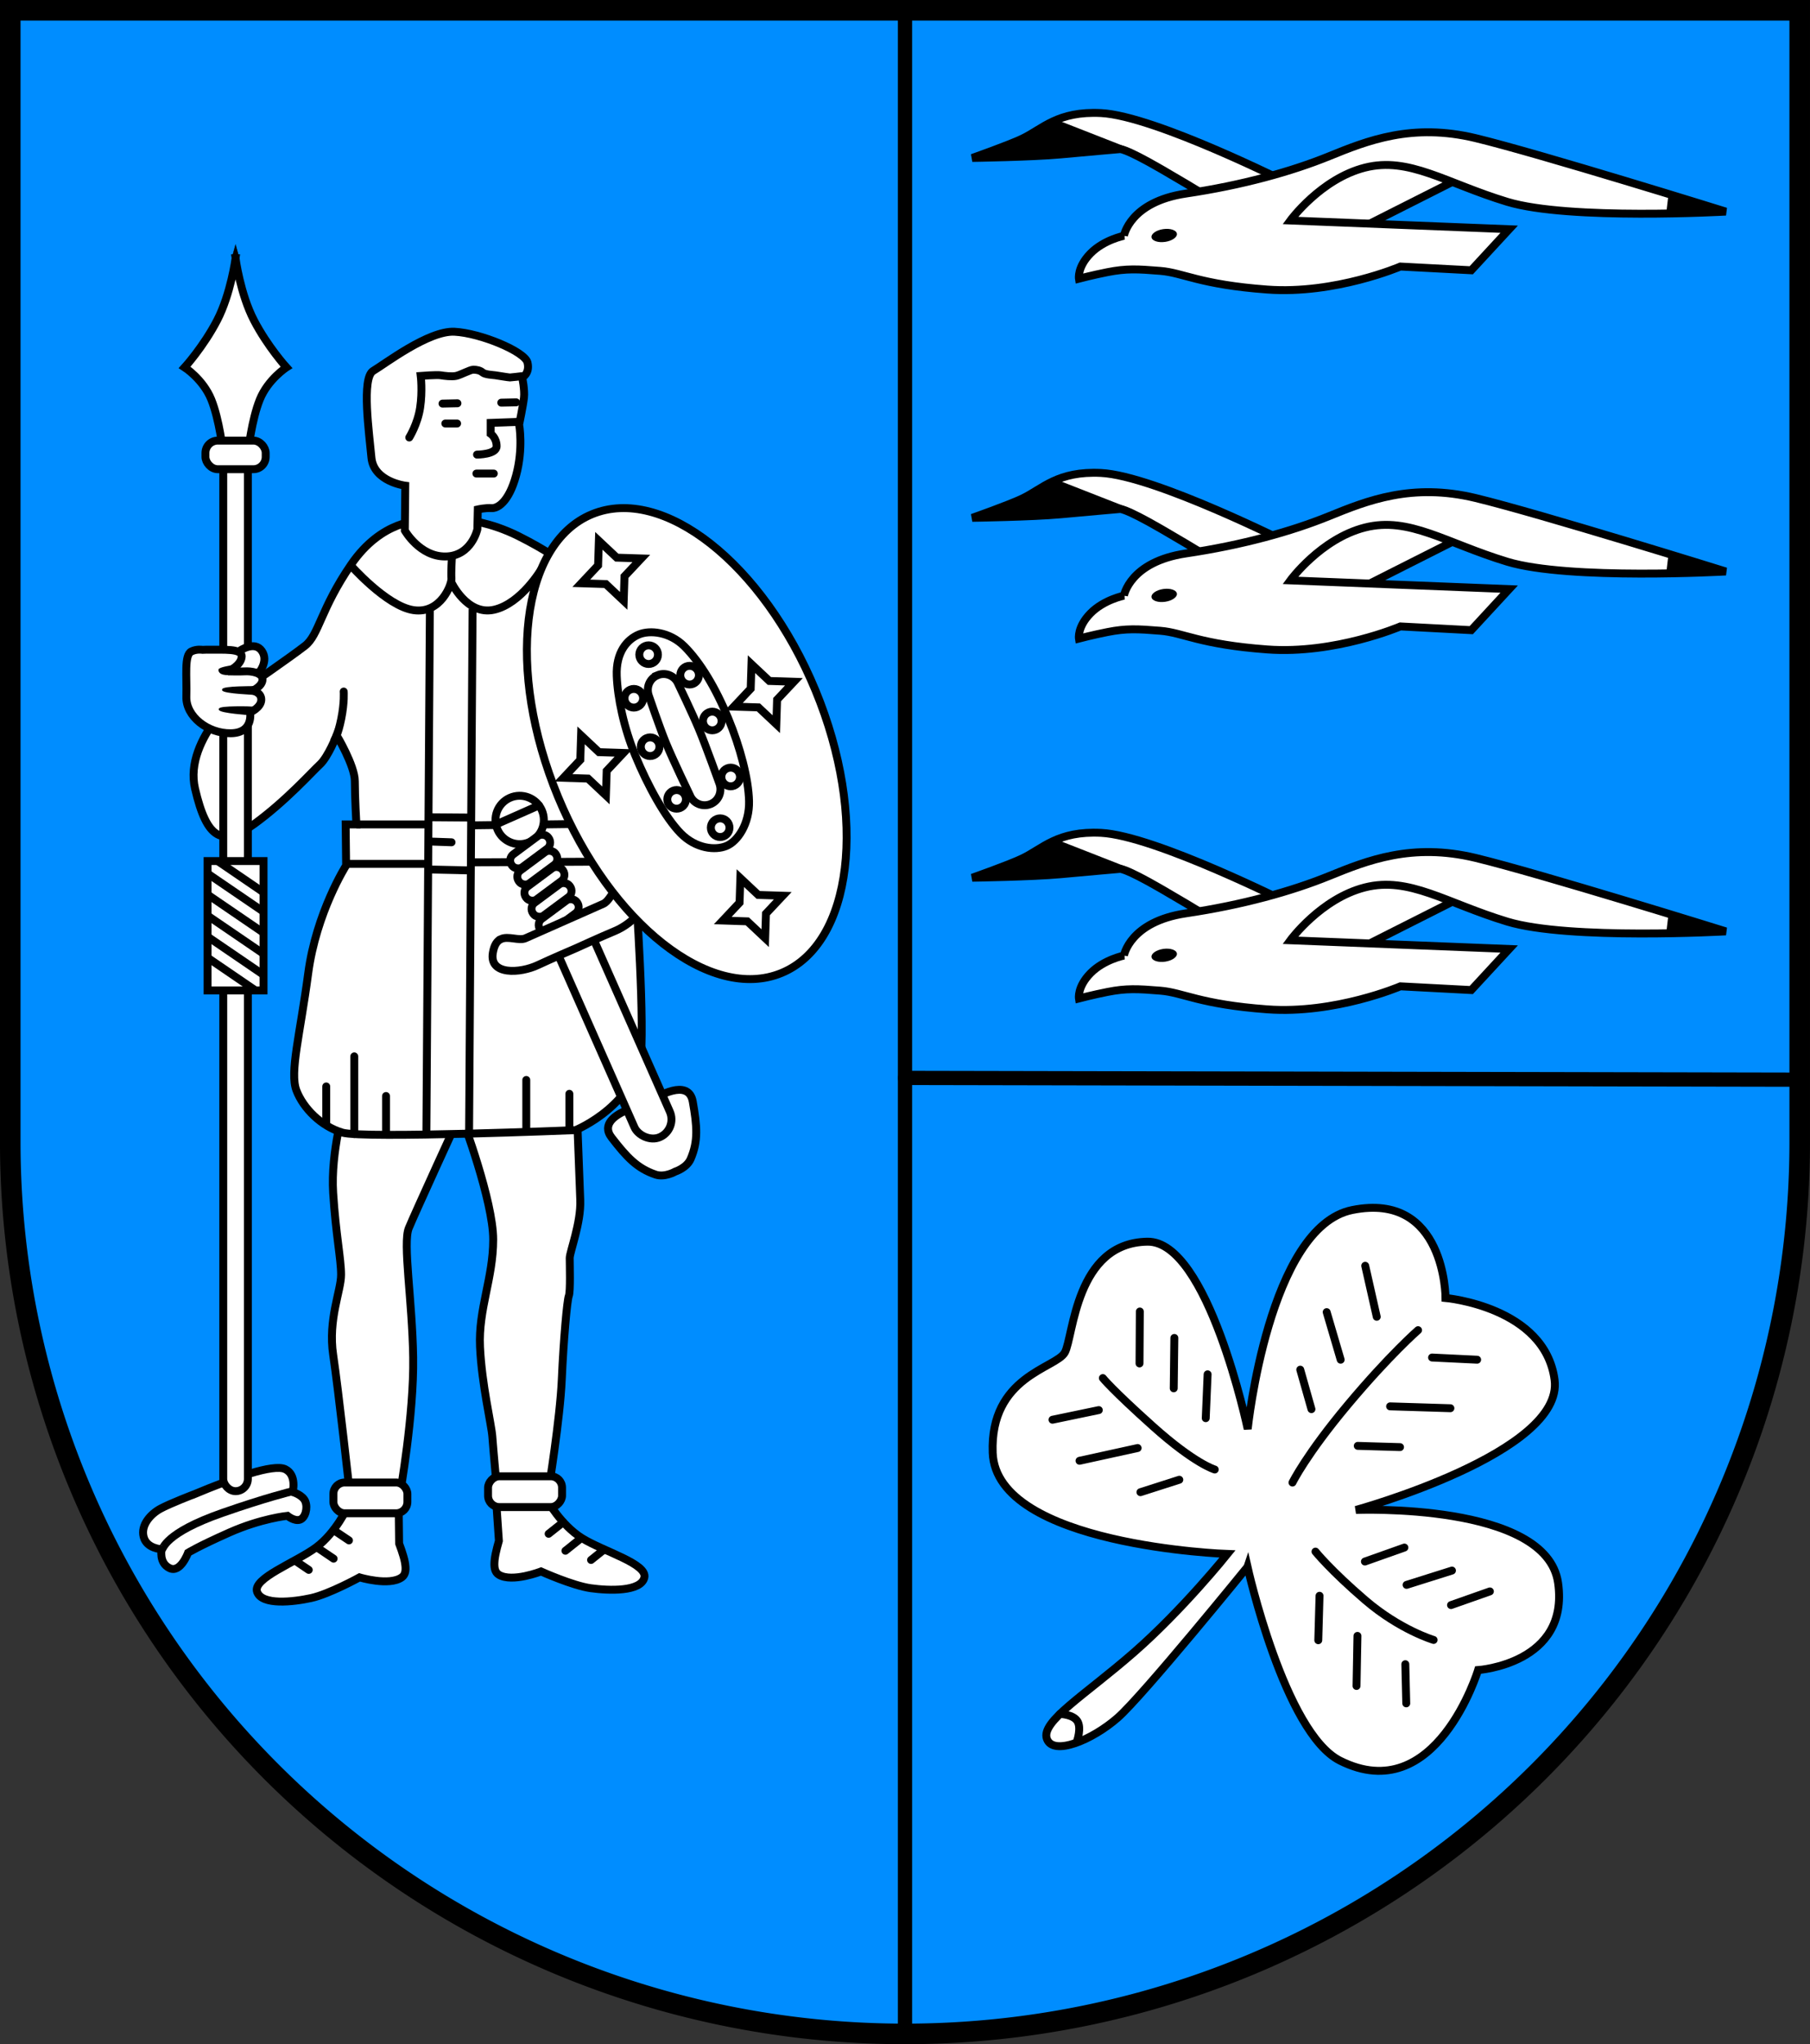 <?xml version="1.0" encoding="UTF-8" standalone="no"?>
<!-- Created with Inkscape (http://www.inkscape.org/) -->

<svg
   width="114.485mm"
   height="129.243mm"
   viewBox="0 0 114.485 129.243"
   version="1.1"
   id="svg4198"
   inkscape:version="1.2.2 (732a01da63, 2022-12-09)"
   sodipodi:docname="DEU Stadland COA.svg"
   xmlns:inkscape="http://www.inkscape.org/namespaces/inkscape"
   xmlns:sodipodi="http://sodipodi.sourceforge.net/DTD/sodipodi-0.dtd"
   xmlns="http://www.w3.org/2000/svg"
   xmlns:svg="http://www.w3.org/2000/svg">
  <rect x="0" y="0" width="114.485" height="129.243" fill="#333333" stroke="none"/>
  <sodipodi:namedview
     id="namedview4200"
     pagecolor="#ffffff"
     bordercolor="#666666"
     borderopacity="1.0"
     inkscape:showpageshadow="2"
     inkscape:pageopacity="0.0"
     inkscape:pagecheckerboard="0"
     inkscape:deskcolor="#d1d1d1"
     inkscape:document-units="mm"
     showgrid="false"
     inkscape:zoom="1.1334487"
     inkscape:cx="216.15447"
     inkscape:cy="244.82802"
     inkscape:current-layer="layer1" />
  <defs
     id="defs4195" />
  <g
     inkscape:label="Ebene 1"
     inkscape:groupmode="layer"
     id="layer1"
     transform="translate(-577.029,-72.552)">
    <g
       id="g3884"
       transform="translate(526.288,-12.689)">
      <path
         id="path3718"
         style="fill:#008dff;fill-opacity:1;stroke:#000000;stroke-width:1.3;stroke-linecap:round;stroke-dasharray:none"
         d="m 51.39,85.891 v 71.547 a 56.593,56.396 0 0 0 56.593,56.396 56.593,56.396 0 0 0 56.592,-56.396 56.593,56.396 0 0 0 0,-5.1e-4 V 85.891 Z" />
      <path
         style="fill:none;stroke:#000000;stroke-width:0.9;stroke-linecap:round;stroke-dasharray:none"
         d="M 107.983,85.891 V 213.834"
         id="path3731" />
      <path
         style="fill:none;stroke:#000000;stroke-width:0.9;stroke-linecap:round;stroke-dasharray:none"
         d="m 107.983,153.392 56.593,0.111"
         id="path3735" />
      <g
         id="g3052"
         transform="translate(0.902,0.209)">
        <g
           id="g2957"
           transform="rotate(-4.552,84.145,180.288)">
          <path
             style="fill:#ffffff;stroke:#000000;stroke-width:0.5;stroke-linecap:round;stroke-dasharray:none"
             d="m 84.458,179.862 c 0,0 0.751,1.669 2.03,2.614 1.279,0.945 4.032,1.947 3.726,2.809 -0.306,0.862 -2.28,0.64 -3.42,0.389 -1.14,-0.25 -3.059,-1.307 -3.059,-1.307 0,0 -1.873,0.566 -2.67,0 -0.265,-0.188 -0.278,-0.528 -0.195,-0.973 0.083,-0.445 0.362,-1.168 0.362,-1.168 l 0.028,-2.475 z"
             id="path2932"
             sodipodi:nodetypes="cssscssccc" />
          <path
             style="fill:none;stroke:#000000;stroke-width:0.5;stroke-linecap:round;stroke-dasharray:none"
             d="m 85.376,181.378 -0.973,0.653"
             id="path2936" />
          <path
             style="fill:none;stroke:#000000;stroke-width:0.5;stroke-linecap:round;stroke-dasharray:none"
             d="m 86.363,182.518 -0.987,0.667"
             id="path2938" />
          <path
             style="fill:none;stroke:#000000;stroke-width:0.5;stroke-linecap:round;stroke-dasharray:none"
             d="m 87.767,183.338 -0.82,0.556"
             id="path2940" />
        </g>
        <path
           style="fill:#ffffff;stroke:#000000;stroke-width:0.5;stroke-linecap:round;stroke-dasharray:none"
           d="m 79.088,155.784 c 0,0 1.947,5.172 1.947,7.62 0,2.447 -0.945,4.394 -0.834,6.785 0.111,2.392 0.723,4.894 0.779,5.673 0.056,0.779 0.278,3.17 0.278,3.17 l 3.281,0.167 c 0,0 0.723,-4.449 0.834,-6.952 0.111,-2.503 0.334,-5.006 0.445,-5.284 0.111,-0.278 0.056,-2.002 0.056,-2.392 0,-0.389 0.723,-2.225 0.667,-3.671 -0.056,-1.446 -0.222,-5.84 -0.222,-5.84 z"
           id="path2946" />
        <path
           style="fill:#ffffff;stroke:#000000;stroke-width:0.5;stroke-linecap:round;stroke-dasharray:none"
           d="m 71.635,154.894 c 0,0 -0.89,2.948 -0.723,5.562 0.167,2.614 0.501,4.171 0.501,5.172 0,1.001 -0.834,2.836 -0.501,5.061 0.334,2.225 1.057,8.788 1.057,8.788 h 3.17 c 0,0 0.89,-5.006 0.834,-8.621 -0.056,-3.615 -0.667,-7.23 -0.278,-8.176 0.389,-0.945 3.17,-7.008 3.17,-7.008 z"
           id="path2944" />
        <g
           id="g2909">
          <path
             style="fill:#ffffff;stroke:#000000;stroke-width:0.5;stroke-linecap:butt;stroke-dasharray:none"
             d="m 76.39,117.964 c 0,0 -2.392,-0.083 -4.338,2.753 -1.947,2.836 -2.03,4.449 -2.92,5.145 -0.89,0.695 -3.754,2.67 -3.754,2.67 0,0 -3.949,3.136 -3.202,6.361 0.747,3.225 1.73,3.697 3.736,2.242 2.006,-1.455 3.657,-3.304 4.169,-3.775 0.511,-0.472 1.052,-1.839 1.052,-1.839 0,0 1.15,1.917 1.15,2.9 0,0.983 0.098,2.733 0.098,2.733 l -0.678,6e-5 0.029,2.596 c 0,0 -1.888,2.969 -2.399,6.823 -0.511,3.854 -1.18,6.253 -0.747,7.394 0.433,1.14 1.573,2.281 2.91,2.674 1.337,0.393 14.748,-0.157 14.748,-0.157 0,0 4.051,-1.652 4.169,-5.309 0.118,-3.657 -0.472,-11.405 -0.472,-11.405 L 85.419,120.578 c 0,0 -0.983,-0.747 -2.792,-1.652 -1.809,-0.905 -3.343,-1.023 -3.343,-1.023 z"
             id="path2539"
             sodipodi:nodetypes="csscssscscccssscsccscc" />
          <path
             style="fill:#ffffff;stroke:#000000;stroke-width:0.5;stroke-linecap:round;stroke-dasharray:none"
             d="m 79.716,137.213 6.174,-0.079"
             id="path2827"
             sodipodi:nodetypes="cc" />
          <path
             style="fill:#ffffff;stroke:#000000;stroke-width:0.5;stroke-linecap:round;stroke-dasharray:none"
             d="m 79.677,139.553 7.512,-0.039"
             id="path2825" />
          <g
             id="g2158">
            <path
               style="fill:#ffffff;stroke:#000000;stroke-width:0.5;stroke-linecap:round;stroke-dasharray:none"
               d="m 75.473,115.739 c 0,0 -2.002,-0.25 -2.141,-1.78 -0.139,-1.529 -0.64,-5.033 0.111,-5.478 0.751,-0.445 3.504,-2.558 5.145,-2.475 1.641,0.083 4.449,1.251 4.616,1.947 0.167,0.695 -0.334,0.945 -0.334,0.945 0,0 0.167,0.779 0.111,1.279 -0.056,0.501 -0.306,1.696 -0.306,1.696 0,0 0.278,1.502 -0.195,3.226 -0.473,1.724 -1.196,2.086 -1.557,2.058 -0.362,-0.028 -0.862,0.083 -0.862,0.083 l -0.028,1.251 c 0,0 -0.362,1.696 -2.002,1.724 -1.641,0.028 -2.586,-1.641 -2.586,-1.641 z"
               id="path1680"
               sodipodi:nodetypes="csscscscssccscc" />
            <path
               style="fill:none;stroke:#000000;stroke-width:0.5;stroke-linecap:round;stroke-dasharray:none"
               d="m 75.725,112.692 c 0,0 0.531,-0.846 0.688,-1.888 0.157,-1.042 0.039,-2.006 0.039,-2.006 0,0 1.023,-0.079 1.258,-0.039 0.236,0.039 0.708,0.098 0.983,0.039 0.275,-0.059 0.885,-0.393 1.081,-0.393 0.197,0 0.433,0.039 0.59,0.177 0.157,0.138 0.669,0.157 0.806,0.177 0.138,0.02 0.846,0.138 0.924,0.138 0.079,0 0.728,-0.079 0.728,-0.079"
               id="path1778" />
            <path
               style="fill:none;stroke:#000000;stroke-width:0.5;stroke-linecap:round;stroke-dasharray:none"
               d="m 77.829,110.549 0.944,-0.02"
               id="path1780"
               sodipodi:nodetypes="cc" />
            <path
               style="fill:none;stroke:#000000;stroke-width:0.5;stroke-linecap:round;stroke-dasharray:none"
               d="m 78.006,111.808 h 0.747"
               id="path1782" />
            <path
               style="fill:none;stroke:#000000;stroke-width:0.5;stroke-linecap:round;stroke-dasharray:none"
               d="m 81.545,110.49 0.944,-0.02"
               id="path1838"
               sodipodi:nodetypes="cc" />
            <path
               style="fill:none;stroke:#000000;stroke-width:0.5;stroke-linecap:round;stroke-dasharray:none"
               d="m 82.528,111.709 -1.652,0.059 v 0.688 c 0,0 0.374,0.256 0.374,0.787 0,0.531 -1.239,0.531 -1.239,0.531"
               id="path1840" />
            <path
               style="fill:none;stroke:#000000;stroke-width:0.5;stroke-linecap:round;stroke-dasharray:none"
               d="m 79.972,114.973 h 1.101"
               id="path1842" />
          </g>
          <g
             id="g2537">
            <g
               id="g2514">
              <path
                 style="fill:#ffffff;stroke:#000000;stroke-width:0.5;stroke-linecap:butt;stroke-dasharray:none"
                 d="m 62.124,179.505 c 2.392,-1.001 5.006,-1.947 5.756,-1.585 0.751,0.362 0.473,1.446 0.473,1.446 0,0 0.631,0.178 0.798,0.595 0.167,0.417 5.79e-4,1.04 -0.341,1.153 -0.352,0.117 -0.791,-0.246 -0.791,-0.246 0,0 -1.669,0.167 -3.671,1.057 -2.002,0.89 -2.614,1.279 -2.614,1.279 0,0 -0.473,1.307 -1.168,0.973 -0.695,-0.334 -0.501,-1.196 -0.501,-1.196 0,0 -0.945,-0.028 -1.14,-0.779 -0.195,-0.751 0.445,-1.446 1.057,-1.78 0.612,-0.334 2.141,-0.918 2.141,-0.918 z"
                 id="path2508"
                 sodipodi:nodetypes="cscsscscscssc" />
              <path
                 style="fill:none;stroke:#000000;stroke-width:0.5;stroke-linecap:butt;stroke-dasharray:none"
                 d="m 60.092,182.97 c 0.079,0 0.138,-1.003 3.795,-2.281 2.776,-0.97 4.385,-1.357 4.385,-1.357"
                 id="path2510"
                 sodipodi:nodetypes="csc" />
            </g>
            <path
               id="path2424"
               style="fill:#ffffff;stroke:#000000;stroke-width:0.5;stroke-linecap:butt;stroke-dasharray:none"
               d="m 64.739,101.362 c 0,0 -0.298,2.253 -1.165,3.921 -0.867,1.669 -2.056,2.976 -2.056,2.976 0,0 1.164,0.751 1.684,2.03 0.52,1.279 0.743,3.309 0.743,3.309 l 0.793,0.195 0.793,-0.195 c 0,0 0.223,-2.03 0.743,-3.309 0.52,-1.279 1.684,-2.03 1.684,-2.03 0,0 -1.189,-1.307 -2.056,-2.976 -0.867,-1.669 -1.164,-3.921 -1.164,-3.921 z" />
            <rect
               style="fill:#ffffff;stroke:#000000;stroke-width:0.5;stroke-linecap:butt;stroke-dasharray:none"
               id="rect2420"
               width="1.557"
               height="65.517"
               x="63.96"
               y="113.793"
               ry="0.779"
               rx="0.779" />
            <g
               id="g2323">
              <path
                 style="fill:#ffffff;stroke:#000000;stroke-width:0.5;stroke-linecap:round;stroke-dasharray:none"
                 d="m 65.044,126.154 c 0,0 0.895,-0.623 1.354,0.03 0.459,0.653 -0.2,1.402 -0.2,1.402 l -1.641,0.111 z"
                 id="path2278"
                 sodipodi:nodetypes="csccc" />
              <path
                 style="fill:#ffffff;stroke:#000000;stroke-width:0.5;stroke-linecap:round;stroke-dasharray:none"
                 d="m 62.909,126.108 c 1.062,0.02 2.256,-0.103 2.217,0.447 -0.039,0.551 -0.846,0.924 -0.846,0.924 0,0 0.728,0.02 1.023,4e-5 0.414,-0.028 1.14,0.079 1.14,0.511 0,0.433 -0.629,0.708 -0.629,0.708 0,0 0.57,0.098 0.551,0.59 -0.02,0.492 -0.708,0.787 -0.708,0.787 0,0 0.236,1.298 -1.219,1.317 -1.455,0.02 -2.851,-1.062 -2.812,-2.32 0.039,-1.258 -0.15,-2.619 0.315,-2.851 0.341,-0.171 0.708,-0.103 0.708,-0.103 z"
                 id="path2214"
                 sodipodi:nodetypes="cscsscsccsscc" />
              <path
                 style="fill:#000000;stroke:#000000;stroke-width:0.1;stroke-linecap:round;stroke-dasharray:none"
                 d="m 65.865,129.755 c -0.125,-0.014 -2.183,-0.07 -2.141,0.125 0.042,0.195 1.919,0.32 1.919,0.32 z"
                 id="path2218" />
              <path
                 style="fill:#000000;stroke:#000000;stroke-width:0.1;stroke-linecap:round;stroke-dasharray:none"
                 d="m 65.906,128.462 c 0,0 -1.974,-0.014 -1.974,0.181 0,0.195 2.113,0.278 2.113,0.278 z"
                 id="path2274" />
              <path
                 style="fill:#000000;stroke:#000000;stroke-width:0.1;stroke-linecap:round;stroke-dasharray:none"
                 d="m 64.474,127.148 c 0,0 -0.781,0.119 -0.772,0.243 0.028,0.368 0.786,0.264 0.786,0.264 z"
                 id="path2276"
                 sodipodi:nodetypes="cscc" />
            </g>
            <g
               id="g2416">
              <rect
                 style="fill:#ffffff;stroke:#000000;stroke-width:0.5;stroke-linecap:round;stroke-dasharray:none"
                 id="rect2377"
                 width="3.539"
                 height="8.18"
                 x="62.969"
                 y="139.472" />
              <path
                 style="fill:none;stroke:#000000;stroke-width:0.5;stroke-linecap:butt;stroke-dasharray:none"
                 d="m 63.611,139.475 2.856,1.95"
                 id="path2383"
                 sodipodi:nodetypes="cc" />
              <path
                 style="fill:none;stroke:#000000;stroke-width:0.5;stroke-linecap:butt;stroke-dasharray:none"
                 d="m 62.985,140.272 3.544,2.419"
                 id="path2385"
                 sodipodi:nodetypes="cc" />
              <path
                 style="fill:none;stroke:#000000;stroke-width:0.5;stroke-linecap:butt;stroke-dasharray:none"
                 d="m 63.008,141.619 3.482,2.377"
                 id="path2387"
                 sodipodi:nodetypes="cc" />
              <path
                 style="fill:none;stroke:#000000;stroke-width:0.5;stroke-linecap:butt;stroke-dasharray:none"
                 d="m 62.954,142.912 3.5,2.389"
                 id="path2389"
                 sodipodi:nodetypes="cc" />
              <path
                 style="fill:none;stroke:#000000;stroke-width:0.5;stroke-linecap:butt;stroke-dasharray:none"
                 d="m 63.011,144.281 3.483,2.377"
                 id="path2391"
                 sodipodi:nodetypes="cc" />
              <path
                 style="fill:none;stroke:#000000;stroke-width:0.5;stroke-linecap:butt;stroke-dasharray:none"
                 d="m 63.02,145.618 2.945,2.01"
                 id="path2393"
                 sodipodi:nodetypes="cc" />
            </g>
            <rect
               style="fill:#ffffff;stroke:#000000;stroke-width:0.5;stroke-linecap:butt;stroke-dasharray:none"
               id="rect2422"
               width="3.81"
               height="1.808"
               x="62.834"
               y="112.889"
               rx="0.779"
               ry="0.779" />
            <path
               id="path2503"
               style="fill:#000000;stroke:#000000;stroke-width:0.02;stroke-linecap:butt;stroke-dasharray:none"
               d="m 64.739,100.5 -0.237,0.845 0.237,0.019 0.236,-0.019 z" />
          </g>
          <path
             style="fill:none;stroke:#000000;stroke-width:0.5;stroke-linecap:butt;stroke-dasharray:none"
             d="m 71.969,120.717 c 0,0 2.308,2.642 4.032,2.892 1.724,0.25 2.419,-1.641 2.392,-2.002 -0.028,-0.362 0.028,-1.335 0.028,-1.335"
             id="path2541" />
          <path
             style="fill:none;stroke:#000000;stroke-width:0.5;stroke-linecap:butt;stroke-dasharray:none"
             d="m 78.375,121.821 c 0,0 0.991,2.15 2.715,1.761 1.724,-0.389 3.003,-2.586 3.003,-2.586"
             id="path2543"
             sodipodi:nodetypes="csc" />
          <path
             style="fill:none;stroke:#000000;stroke-width:0.5;stroke-linecap:butt;stroke-dasharray:none"
             d="m 77.03,123.526 -0.222,33.148"
             id="path2545" />
          <path
             style="fill:none;stroke:#000000;stroke-width:0.5;stroke-linecap:butt;stroke-dasharray:none"
             d="m 79.731,123.526 -0.222,33.148"
             id="path2547" />
          <path
             style="fill:none;stroke:#000000;stroke-width:0.5;stroke-linecap:butt;stroke-dasharray:none"
             d="m 72.382,137.154 h 4.542"
             id="path2549" />
          <path
             style="fill:none;stroke:#000000;stroke-width:0.5;stroke-linecap:butt;stroke-dasharray:none"
             d="m 71.871,139.651 h 4.975"
             id="path2551" />
          <path
             style="fill:none;stroke:#000000;stroke-width:0.5;stroke-linecap:butt;stroke-dasharray:none"
             d="m 77.023,136.702 2.576,0.02"
             id="path2553" />
          <path
             style="fill:none;stroke:#000000;stroke-width:0.5;stroke-linecap:butt;stroke-dasharray:none"
             d="m 76.944,140.005 2.635,0.059"
             id="path2555" />
          <path
             style="fill:none;stroke:#000000;stroke-width:0.5;stroke-linecap:round;stroke-dasharray:none"
             d="m 77.003,138.236 1.397,0.049"
             id="path2557"
             sodipodi:nodetypes="cc" />
          <path
             style="fill:none;stroke:#000000;stroke-width:0.5;stroke-linecap:round;stroke-dasharray:none"
             d="m 70.995,131.813 c 0,0 0.222,-0.306 0.431,-1.349 0.209,-1.043 0.153,-1.71 0.153,-1.71"
             id="path2624" />
          <path
             style="fill:none;stroke:#000000;stroke-width:0.5;stroke-linecap:round;stroke-dasharray:none"
             d="m 72.247,151.821 v 4.912"
             id="path2628" />
          <path
             style="fill:none;stroke:#000000;stroke-width:0.5;stroke-linecap:round;stroke-dasharray:none"
             d="m 70.474,153.722 v 2.339"
             id="path2630"
             sodipodi:nodetypes="cc" />
          <path
             style="fill:none;stroke:#000000;stroke-width:0.5;stroke-linecap:round;stroke-dasharray:none"
             d="m 74.256,154.326 v 2.353"
             id="path2632"
             sodipodi:nodetypes="cc" />
          <path
             style="fill:none;stroke:#000000;stroke-width:0.5;stroke-linecap:round;stroke-dasharray:none"
             d="m 85.852,154.187 v 2.228"
             id="path2634"
             sodipodi:nodetypes="cc" />
          <path
             style="fill:none;stroke:#000000;stroke-width:0.5;stroke-linecap:round;stroke-dasharray:none"
             d="m 83.127,153.311 v 3.201"
             id="path2636"
             sodipodi:nodetypes="cc" />
          <g
             id="g2823"
             transform="rotate(-23.867,191.918,593.778)">
            <circle
               style="fill:#ffffff;stroke:#000000;stroke-width:0.5;stroke-linecap:round;stroke-dasharray:none"
               id="path2806"
               cx="276.918"
               cy="131.757"
               r="1.529" />
            <g
               id="g2804">
              <rect
                 style="fill:#ffffff;stroke:#000000;stroke-width:0.5;stroke-linecap:round;stroke-dasharray:none"
                 id="rect2789"
                 width="2.899"
                 height="0.993"
                 x="242.384"
                 y="195.375"
                 ry="0.471"
                 rx="0.471"
                 transform="matrix(0.975,-0.22,0.199,0.98,0,0)" />
              <rect
                 style="fill:#ffffff;stroke:#000000;stroke-width:0.5;stroke-linecap:round;stroke-dasharray:none"
                 id="rect2791"
                 width="2.899"
                 height="0.993"
                 x="242.606"
                 y="194.288"
                 ry="0.471"
                 rx="0.471"
                 transform="matrix(0.975,-0.22,0.199,0.98,0,0)" />
              <rect
                 style="fill:#ffffff;stroke:#000000;stroke-width:0.5;stroke-linecap:round;stroke-dasharray:none"
                 id="rect2793"
                 width="2.899"
                 height="0.993"
                 x="242.828"
                 y="193.201"
                 ry="0.471"
                 rx="0.471"
                 transform="matrix(0.975,-0.22,0.199,0.98,0,0)" />
              <rect
                 style="fill:#ffffff;stroke:#000000;stroke-width:0.5;stroke-linecap:round;stroke-dasharray:none"
                 id="rect2795"
                 width="2.899"
                 height="0.993"
                 x="243.051"
                 y="192.113"
                 ry="0.471"
                 rx="0.471"
                 transform="matrix(0.975,-0.22,0.199,0.98,0,0)" />
              <rect
                 style="fill:#ffffff;stroke:#000000;stroke-width:0.5;stroke-linecap:round;stroke-dasharray:none"
                 id="rect2797"
                 width="2.899"
                 height="0.993"
                 x="243.273"
                 y="191.026"
                 ry="0.471"
                 rx="0.471"
                 transform="matrix(0.975,-0.22,0.199,0.98,0,0)" />
            </g>
            <path
               id="path2784"
               style="fill:#ffffff;stroke:#000000;stroke-width:0.5;stroke-linecap:round;stroke-dasharray:none"
               d="m 275.622,151.276 c -0.695,-0.003 -1.767,0.155 -1.511,1.196 0.374,1.514 0.681,2.425 1.593,3.264 0.453,0.417 1.214,0.334 1.214,0.334 0,0 0.761,0.083 1.214,-0.334 0.912,-0.84 1.219,-1.75 1.593,-3.264 0.374,-1.514 -2.064,-1.16 -2.064,-1.16 l -0.742,0.512 h -5.2e-4 l -0.742,-0.512 c 0,0 -0.238,-0.034 -0.554,-0.036 z" />
            <rect
               style="fill:#ffffff;stroke:#000000;stroke-width:0.5;stroke-linecap:round;stroke-dasharray:none"
               id="rect2782"
               width="2.447"
               height="14.937"
               x="275.695"
               y="138.747"
               ry="1.224"
               rx="1.224" />
            <path
               id="path2716"
               style="fill:#ffffff;stroke:#000000;stroke-width:0.5;stroke-linecap:round;stroke-dasharray:none"
               d="m 272.782,138.165 c -0.255,0.005 -0.524,0.152 -0.81,0.581 -0.807,1.21 1.042,1.899 2.29,1.868 0.885,-0.022 2.657,0 2.657,0 0,0 1.772,-0.022 2.657,0 1.248,0.031 3.097,-0.658 2.289,-1.868 -0.873,-1.308 -1.578,0 -2.261,0 h -2.685 -2.686 c -0.459,0 -0.928,-0.591 -1.451,-0.581 z" />
            <path
               style="fill:#ffffff;stroke:#000000;stroke-width:0.5;stroke-linecap:round;stroke-dasharray:none"
               d="m 275.429,131.41 2.979,1e-5"
               id="path2810"
               sodipodi:nodetypes="cc" />
          </g>
          <g
             id="g2149"
             transform="rotate(-22.473,189.118,602.755)">
            <ellipse
               style="fill:#ffffff;stroke:#000000;stroke-width:0.5;stroke-linecap:round;stroke-dasharray:none"
               id="path1910"
               cx="280.483"
               cy="131.157"
               rx="8.809"
               ry="15.692" />
            <path
               id="ellipse1964"
               style="fill:none;stroke:#000000;stroke-width:0.5;stroke-linecap:round"
               d="m 283.518,130.693 c 0,1.982 -0.28,4.024 -0.785,5.331 -0.513,1.328 -1.62,2.072 -2.408,2.072 -0.767,0 -1.855,-0.582 -2.365,-1.846 -0.53,-1.315 -0.772,-3.603 -0.772,-5.64 0,-1.92 0.363,-3.809 0.84,-5.104 0.516,-1.401 1.485,-1.882 2.297,-1.882 0.746,0 1.857,0.58 2.363,1.785 0.554,1.321 0.83,3.195 0.83,5.285 z"
               sodipodi:nodetypes="sssssssss" />
            <path
               id="rect2019"
               style="fill:none;stroke:#000000;stroke-width:0.5;stroke-linecap:round"
               d="m 280.424,126.455 c 0.556,0 1.003,0.447 1.003,1.003 0,0 0.115,2.084 0.118,3.127 0.003,1.226 -0.118,3.677 -0.118,3.677 -0.018,0.555 -0.447,1.003 -1.003,1.003 -0.556,0 -1.003,-0.447 -1.003,-1.003 0,0 -0.141,-2.437 -0.138,-3.657 0.003,-1.05 0.138,-3.146 0.138,-3.146 0.024,-0.555 0.447,-1.003 1.003,-1.003 z"
               sodipodi:nodetypes="sssssssss" />
            <circle
               style="fill:none;stroke:#000000;stroke-width:0.5;stroke-linecap:round;stroke-dasharray:none"
               id="path2022"
               cx="280.404"
               cy="125.039"
               r="0.59" />
            <circle
               style="fill:none;stroke:#000000;stroke-width:0.5;stroke-linecap:round;stroke-dasharray:none"
               id="circle2024"
               cx="280.404"
               cy="136.877"
               r="0.59" />
            <g
               id="g2035"
               transform="translate(0,0.529)">
              <circle
                 style="fill:none;stroke:#000000;stroke-width:0.5;stroke-linecap:round;stroke-dasharray:none"
                 id="circle2026"
                 cx="278.267"
                 cy="129.924"
                 r="0.59" />
              <circle
                 style="fill:none;stroke:#000000;stroke-width:0.5;stroke-linecap:round;stroke-dasharray:none"
                 id="circle2028"
                 cx="278.484"
                 cy="126.699"
                 r="0.59" />
              <circle
                 style="fill:none;stroke:#000000;stroke-width:0.5;stroke-linecap:round;stroke-dasharray:none"
                 id="circle2030"
                 cx="278.543"
                 cy="133.64"
                 r="0.59" />
            </g>
            <g
               id="g2043"
               transform="matrix(-1,0,0,1,560.788,0.529)">
              <circle
                 style="fill:none;stroke:#000000;stroke-width:0.5;stroke-linecap:round;stroke-dasharray:none"
                 id="circle2037"
                 cx="278.267"
                 cy="129.924"
                 r="0.59" />
              <circle
                 style="fill:none;stroke:#000000;stroke-width:0.5;stroke-linecap:round;stroke-dasharray:none"
                 id="circle2039"
                 cx="278.484"
                 cy="126.699"
                 r="0.59" />
              <circle
                 style="fill:none;stroke:#000000;stroke-width:0.5;stroke-linecap:round;stroke-dasharray:none"
                 id="circle2041"
                 cx="278.543"
                 cy="133.64"
                 r="0.59" />
            </g>
            <path
               sodipodi:type="star"
               style="fill:none;stroke:#000000;stroke-width:0.5;stroke-linecap:round;stroke-dasharray:none"
               id="path2124"
               inkscape:flatsided="false"
               sodipodi:sides="4"
               sodipodi:cx="289.92105"
               sodipodi:cy="117.98199"
               sodipodi:r1="2.0544531"
               sodipodi:r2="0.90395933"
               sodipodi:arg1="0"
               sodipodi:arg2="0.78539816"
               inkscape:rounded="0"
               inkscape:randomized="0"
               d="m 291.976,117.982 -1.415,0.639 -0.639,1.415 -0.639,-1.415 -1.415,-0.639 1.415,-0.639 0.639,-1.415 0.639,1.415 z"
               inkscape:transform-center-x="3.652549e-06"
               inkscape:transform-center-y="-1.4863873e-06"
               transform="translate(-9.675,1.258)" />
            <path
               sodipodi:type="star"
               style="fill:none;stroke:#000000;stroke-width:0.5;stroke-linecap:round;stroke-dasharray:none"
               id="path2126"
               inkscape:flatsided="false"
               sodipodi:sides="4"
               sodipodi:cx="289.92105"
               sodipodi:cy="117.98199"
               sodipodi:r1="2.0544531"
               sodipodi:r2="0.90395933"
               sodipodi:arg1="0"
               sodipodi:arg2="0.78539816"
               inkscape:rounded="0"
               inkscape:randomized="0"
               d="m 291.976,117.982 -1.415,0.639 -0.639,1.415 -0.639,-1.415 -1.415,-0.639 1.415,-0.639 0.639,-1.415 0.639,1.415 z"
               inkscape:transform-center-x="3.652549e-06"
               inkscape:transform-center-y="-1.4863873e-06"
               transform="translate(-9.557,24.383)" />
            <path
               sodipodi:type="star"
               style="fill:none;stroke:#000000;stroke-width:0.5;stroke-linecap:round;stroke-dasharray:none"
               id="path2128"
               inkscape:flatsided="false"
               sodipodi:sides="4"
               sodipodi:cx="289.92105"
               sodipodi:cy="117.98199"
               sodipodi:r1="2.0544531"
               sodipodi:r2="0.90395933"
               sodipodi:arg1="0"
               sodipodi:arg2="0.78539816"
               inkscape:rounded="0"
               inkscape:randomized="0"
               d="m 291.976,117.982 -1.415,0.639 -0.639,1.415 -0.639,-1.415 -1.415,-0.639 1.415,-0.639 0.639,-1.415 0.639,1.415 z"
               inkscape:transform-center-x="3.652549e-06"
               inkscape:transform-center-y="-1.4863873e-06"
               transform="translate(-3.736,12.152)" />
            <path
               sodipodi:type="star"
               style="fill:none;stroke:#000000;stroke-width:0.5;stroke-linecap:round;stroke-dasharray:none"
               id="path2130"
               inkscape:flatsided="false"
               sodipodi:sides="4"
               sodipodi:cx="289.92105"
               sodipodi:cy="117.98199"
               sodipodi:r1="2.0544531"
               sodipodi:r2="0.90395933"
               sodipodi:arg1="0"
               sodipodi:arg2="0.78539816"
               inkscape:rounded="0"
               inkscape:randomized="0"
               d="m 291.976,117.982 -1.415,0.639 -0.639,1.415 -0.639,-1.415 -1.415,-0.639 1.415,-0.639 0.639,-1.415 0.639,1.415 z"
               inkscape:transform-center-x="3.652549e-06"
               inkscape:transform-center-y="-1.4863873e-06"
               transform="translate(-15.416,12.191)" />
          </g>
        </g>
        <g
           id="g2930">
          <path
             style="fill:#ffffff;stroke:#000000;stroke-width:0.5;stroke-linecap:round;stroke-dasharray:none"
             d="m 71.857,180.255 c 0,0 -0.751,1.669 -2.03,2.614 -1.279,0.945 -4.032,1.947 -3.726,2.809 0.306,0.862 2.28,0.64 3.42,0.389 1.14,-0.25 3.059,-1.307 3.059,-1.307 0,0 1.873,0.566 2.67,0 0.265,-0.188 0.278,-0.528 0.195,-0.973 -0.083,-0.445 -0.362,-1.168 -0.362,-1.168 l -0.028,-2.475 z"
             id="path2917"
             sodipodi:nodetypes="cssscssccc" />
          <rect
             style="fill:#ffffff;stroke:#000000;stroke-width:0.5;stroke-linecap:round;stroke-dasharray:none"
             id="rect2913"
             width="4.68"
             height="1.947"
             x="70.927"
             y="178.762"
             ry="0.718"
             rx="0.718" />
          <path
             style="fill:none;stroke:#000000;stroke-width:0.5;stroke-linecap:round;stroke-dasharray:none"
             d="m 70.94,181.771 0.973,0.653"
             id="path2919" />
          <path
             style="fill:none;stroke:#000000;stroke-width:0.5;stroke-linecap:round;stroke-dasharray:none"
             d="m 69.953,182.911 0.987,0.667"
             id="path2921" />
          <path
             style="fill:none;stroke:#000000;stroke-width:0.5;stroke-linecap:round;stroke-dasharray:none"
             d="m 68.548,183.732 0.82,0.556"
             id="path2923" />
        </g>
        <rect
           style="fill:#ffffff;stroke:#000000;stroke-width:0.5;stroke-linecap:round;stroke-dasharray:none"
           id="rect2934"
           width="4.68"
           height="1.947"
           x="-85.389"
           y="178.369"
           ry="0.718"
           rx="0.718"
           transform="scale(-1,1)" />
      </g>
      <g
         id="g3593"
         transform="translate(3.756,0.038)">
        <g
           id="g3542">
          <path
             style="fill:#ffffff;stroke:#000000;stroke-width:0.5;stroke-linecap:round;stroke-dasharray:none"
             d="m 128.671,96.885 c 0,0 -8.625,-4.36 -12.041,-4.533 -2.753,-0.139 -3.699,1.001 -4.978,1.613 -0.853,0.408 -3.17,1.224 -3.17,1.224 0,0 3.782,-0.056 5.59,-0.222 1.808,-0.167 3.726,-0.334 3.726,-0.334 0,0 0.222,-0.139 2.67,1.279 2.447,1.418 3.559,2.141 3.559,2.141 z"
             id="path3372"
             sodipodi:nodetypes="csscscscc" />
          <path
             style="fill:#ffffff;stroke:#000000;stroke-width:0.5;stroke-linecap:round;stroke-dasharray:none"
             d="m 133.123,99.596 6.115,-3.087 -3.913,-1.691 -4.405,1.16 -2.969,2.36 -0.02,2.202 4.129,-0.079 z"
             id="path3370" />
          <path
             style="fill:#ffffff;stroke:#000000;stroke-width:0.5;stroke-linecap:round;stroke-dasharray:none"
             d="m 118.075,100.111 c 0,0 0.362,-2.141 3.921,-2.67 3.56,-0.528 6.674,-1.39 9.066,-2.364 2.392,-0.973 5.228,-2.113 9.26,-1.14 4.032,0.973 15.823,4.644 15.823,4.644 0,0 -9.926,0.563 -13.82,-0.617 -3.893,-1.18 -6.214,-2.871 -9.006,-2.163 -2.792,0.708 -4.719,3.343 -4.719,3.343 l 13.843,0.551 -2.399,2.596 -4.483,-0.236 c 0,0 -4.129,1.77 -8.416,1.455 -4.287,-0.315 -5.309,-1.062 -6.764,-1.18 -1.455,-0.118 -2.15,-0.155 -3.343,0.079 -0.913,0.179 -1.809,0.413 -1.809,0.413 0,0 -0.118,-0.728 0.728,-1.593 0.846,-0.865 2.119,-1.118 2.119,-1.118 z"
             id="path3208"
             sodipodi:nodetypes="cssscssccccssscscc" />
          <ellipse
             style="fill:#000000;stroke:none;stroke-width:0.5;stroke-linecap:round;stroke-dasharray:none"
             id="path3210"
             cx="105.17"
             cy="116.222"
             rx="0.811"
             ry="0.408"
             transform="rotate(-8.172)" />
          <path
             style="fill:#000000;stroke:none;stroke-width:0.5;stroke-linecap:round;stroke-dasharray:none"
             d="m 114.01,92.852 4.572,1.789 -2.212,0.098 -4.208,0.374 -2.812,0.039 c 0,0 0.079,-0.334 0.157,-0.374 0.079,-0.039 2.32,-0.885 2.32,-0.885 l 1.317,-0.846 z"
             id="path3478"
             sodipodi:nodetypes="ccccccccc" />
          <path
             style="fill:#000000;stroke:none;stroke-width:0.5;stroke-linecap:round;stroke-dasharray:none"
             d="m 152.521,97.473 -0.147,1.239 3.195,-0.098 -0.049,-0.265 z"
             id="path3534" />
        </g>
        <g
           id="g3556"
           transform="translate(0,22.754)">
          <path
             style="fill:#ffffff;stroke:#000000;stroke-width:0.5;stroke-linecap:round;stroke-dasharray:none"
             d="m 128.671,96.885 c 0,0 -8.625,-4.36 -12.041,-4.533 -2.753,-0.139 -3.699,1.001 -4.978,1.613 -0.853,0.408 -3.17,1.224 -3.17,1.224 0,0 3.782,-0.056 5.59,-0.222 1.808,-0.167 3.726,-0.334 3.726,-0.334 0,0 0.222,-0.139 2.67,1.279 2.447,1.418 3.559,2.141 3.559,2.141 z"
             id="path3544"
             sodipodi:nodetypes="csscscscc" />
          <path
             style="fill:#ffffff;stroke:#000000;stroke-width:0.5;stroke-linecap:round;stroke-dasharray:none"
             d="m 133.123,99.596 6.115,-3.087 -3.913,-1.691 -4.405,1.16 -2.969,2.36 -0.02,2.202 4.129,-0.079 z"
             id="path3546" />
          <path
             style="fill:#ffffff;stroke:#000000;stroke-width:0.5;stroke-linecap:round;stroke-dasharray:none"
             d="m 118.075,100.111 c 0,0 0.362,-2.141 3.921,-2.67 3.56,-0.528 6.674,-1.39 9.066,-2.364 2.392,-0.973 5.228,-2.113 9.26,-1.14 4.032,0.973 15.823,4.644 15.823,4.644 0,0 -9.926,0.563 -13.82,-0.617 -3.893,-1.18 -6.214,-2.871 -9.006,-2.163 -2.792,0.708 -4.719,3.343 -4.719,3.343 l 13.843,0.551 -2.399,2.596 -4.483,-0.236 c 0,0 -4.129,1.77 -8.416,1.455 -4.287,-0.315 -5.309,-1.062 -6.764,-1.18 -1.455,-0.118 -2.15,-0.155 -3.343,0.079 -0.913,0.179 -1.809,0.413 -1.809,0.413 0,0 -0.118,-0.728 0.728,-1.593 0.846,-0.865 2.119,-1.118 2.119,-1.118 z"
             id="path3548"
             sodipodi:nodetypes="cssscssccccssscscc" />
          <ellipse
             style="fill:#000000;stroke:none;stroke-width:0.5;stroke-linecap:round;stroke-dasharray:none"
             id="ellipse3550"
             cx="105.17"
             cy="116.222"
             rx="0.811"
             ry="0.408"
             transform="rotate(-8.172)" />
          <path
             style="fill:#000000;stroke:none;stroke-width:0.5;stroke-linecap:round;stroke-dasharray:none"
             d="m 114.01,92.852 4.572,1.789 -2.212,0.098 -4.208,0.374 -2.812,0.039 c 0,0 0.079,-0.334 0.157,-0.374 0.079,-0.039 2.32,-0.885 2.32,-0.885 l 1.317,-0.846 z"
             id="path3552"
             sodipodi:nodetypes="ccccccccc" />
          <path
             style="fill:#000000;stroke:none;stroke-width:0.5;stroke-linecap:round;stroke-dasharray:none"
             d="m 152.521,97.473 -0.147,1.239 3.195,-0.098 -0.049,-0.265 z"
             id="path3554" />
        </g>
        <g
           id="g3570"
           transform="translate(0,45.508)">
          <path
             style="fill:#ffffff;stroke:#000000;stroke-width:0.5;stroke-linecap:round;stroke-dasharray:none"
             d="m 128.671,96.885 c 0,0 -8.625,-4.36 -12.041,-4.533 -2.753,-0.139 -3.699,1.001 -4.978,1.613 -0.853,0.408 -3.17,1.224 -3.17,1.224 0,0 3.782,-0.056 5.59,-0.222 1.808,-0.167 3.726,-0.334 3.726,-0.334 0,0 0.222,-0.139 2.67,1.279 2.447,1.418 3.559,2.141 3.559,2.141 z"
             id="path3558"
             sodipodi:nodetypes="csscscscc" />
          <path
             style="fill:#ffffff;stroke:#000000;stroke-width:0.5;stroke-linecap:round;stroke-dasharray:none"
             d="m 133.123,99.596 6.115,-3.087 -3.913,-1.691 -4.405,1.16 -2.969,2.36 -0.02,2.202 4.129,-0.079 z"
             id="path3560" />
          <path
             style="fill:#ffffff;stroke:#000000;stroke-width:0.5;stroke-linecap:round;stroke-dasharray:none"
             d="m 118.075,100.111 c 0,0 0.362,-2.141 3.921,-2.67 3.56,-0.528 6.674,-1.39 9.066,-2.364 2.392,-0.973 5.228,-2.113 9.26,-1.14 4.032,0.973 15.823,4.644 15.823,4.644 0,0 -9.926,0.563 -13.82,-0.617 -3.893,-1.18 -6.214,-2.871 -9.006,-2.163 -2.792,0.708 -4.719,3.343 -4.719,3.343 l 13.843,0.551 -2.399,2.596 -4.483,-0.236 c 0,0 -4.129,1.77 -8.416,1.455 -4.287,-0.315 -5.309,-1.062 -6.764,-1.18 -1.455,-0.118 -2.15,-0.155 -3.343,0.079 -0.913,0.179 -1.809,0.413 -1.809,0.413 0,0 -0.118,-0.728 0.728,-1.593 0.846,-0.865 2.119,-1.118 2.119,-1.118 z"
             id="path3562"
             sodipodi:nodetypes="cssscssccccssscscc" />
          <ellipse
             style="fill:#000000;stroke:none;stroke-width:0.5;stroke-linecap:round;stroke-dasharray:none"
             id="ellipse3564"
             cx="105.17"
             cy="116.222"
             rx="0.811"
             ry="0.408"
             transform="rotate(-8.172)" />
          <path
             style="fill:#000000;stroke:none;stroke-width:0.5;stroke-linecap:round;stroke-dasharray:none"
             d="m 114.01,92.852 4.572,1.789 -2.212,0.098 -4.208,0.374 -2.812,0.039 c 0,0 0.079,-0.334 0.157,-0.374 0.079,-0.039 2.32,-0.885 2.32,-0.885 l 1.317,-0.846 z"
             id="path3566"
             sodipodi:nodetypes="ccccccccc" />
          <path
             style="fill:#000000;stroke:none;stroke-width:0.5;stroke-linecap:round;stroke-dasharray:none"
             d="m 152.521,97.473 -0.147,1.239 3.195,-0.098 -0.049,-0.265 z"
             id="path3568" />
        </g>
      </g>
      <g
         id="g3664"
         transform="translate(-123.175,-1.105)">
        <path
           style="fill:#ffffff;stroke:#000000;stroke-width:0.5;stroke-linecap:round;stroke-dasharray:none"
           d="m 252.822,185.408 c 0,0 2.342,10.492 5.853,12.256 6.068,3.049 8.732,-5.729 8.732,-5.729 0,0 5.784,-0.389 5.061,-5.506 -0.723,-5.117 -12.792,-4.616 -12.792,-4.616 0,0 13.181,-3.615 12.569,-8.231 -0.612,-4.616 -6.897,-5.172 -6.897,-5.172 0,0 8.9e-4,-6.741 -5.895,-5.562 -5.284,1.057 -6.618,13.849 -6.618,13.849 0,0 -2.503,-11.902 -6.34,-11.846 -4.563,0.066 -4.672,6.007 -5.228,7.008 -0.556,1.001 -4.744,1.489 -4.561,6.34 0.222,5.895 14.85,6.396 14.85,6.396 0,0 -2.811,3.509 -5.918,6.223 -3.107,2.714 -5.899,4.365 -5.506,5.466 0.393,1.101 2.871,0.079 4.483,-1.337 1.612,-1.416 8.207,-9.538 8.207,-9.538 z"
           id="path3595"
           sodipodi:nodetypes="cscscscscssscsssc" />
        <path
           style="fill:none;stroke:#000000;stroke-width:0.5;stroke-linecap:round;stroke-dasharray:none"
           d="m 240.959,194.71 c 0,0 0.826,0.02 1.101,0.452 0.275,0.433 -0.02,1.258 -0.02,1.258"
           id="path3597" />
        <path
           style="fill:none;stroke:#000000;stroke-width:0.5;stroke-linecap:round;stroke-dasharray:none"
           d="m 255.667,180.08 c 0,0 0.865,-1.77 3.5,-4.916 2.635,-3.146 4.444,-4.719 4.444,-4.719"
           id="path3599" />
        <path
           style="fill:none;stroke:#000000;stroke-width:0.5;stroke-linecap:round;stroke-dasharray:none"
           d="m 257.122,184.445 c 0,0 0.944,1.18 3.146,3.068 2.202,1.888 4.326,2.517 4.326,2.517"
           id="path3601" />
        <path
           style="fill:none;stroke:#000000;stroke-width:0.5;stroke-linecap:round;stroke-dasharray:none"
           d="m 243.672,173.473 c 0,0 0.551,0.708 3.186,3.068 2.635,2.36 3.893,2.714 3.893,2.714"
           id="path3603" />
        <path
           style="fill:none;stroke:#000000;stroke-width:0.5;stroke-linecap:round;stroke-dasharray:none"
           d="m 260.268,166.374 0.728,3.225"
           id="path3605" />
        <path
           style="fill:none;stroke:#000000;stroke-width:0.5;stroke-linecap:round;stroke-dasharray:none"
           d="m 257.83,169.304 0.885,3.009"
           id="path3607" />
        <path
           style="fill:none;stroke:#000000;stroke-width:0.5;stroke-linecap:round;stroke-dasharray:none"
           d="m 256.159,172.942 0.708,2.497"
           id="path3609" />
        <path
           style="fill:none;stroke:#000000;stroke-width:0.5;stroke-linecap:round;stroke-dasharray:none"
           d="m 264.496,172.175 2.851,0.138"
           id="path3611" />
        <path
           style="fill:none;stroke:#000000;stroke-width:0.5;stroke-linecap:round;stroke-dasharray:none"
           d="m 261.841,175.262 3.815,0.118"
           id="path3613" />
        <path
           style="fill:none;stroke:#000000;stroke-width:0.5;stroke-linecap:round;stroke-dasharray:none"
           d="m 259.796,177.76 2.674,0.079"
           id="path3615" />
        <path
           style="fill:none;stroke:#000000;stroke-width:0.5;stroke-linecap:round;stroke-dasharray:none"
           d="m 260.249,185.074 2.497,-0.885"
           id="path3617" />
        <path
           style="fill:none;stroke:#000000;stroke-width:0.5;stroke-linecap:round;stroke-dasharray:none"
           d="m 262.884,186.549 2.871,-0.905"
           id="path3619" />
        <path
           style="fill:none;stroke:#000000;stroke-width:0.5;stroke-linecap:round;stroke-dasharray:none"
           d="m 265.695,187.827 2.458,-0.865"
           id="path3621" />
        <path
           style="fill:none;stroke:#000000;stroke-width:0.5;stroke-linecap:round;stroke-dasharray:none"
           d="m 262.805,191.563 0.059,2.478"
           id="path3623" />
        <path
           style="fill:none;stroke:#000000;stroke-width:0.5;stroke-linecap:round;stroke-dasharray:none"
           d="m 259.777,189.774 -0.059,3.166"
           id="path3625" />
        <path
           style="fill:none;stroke:#000000;stroke-width:0.5;stroke-linecap:round;stroke-dasharray:none"
           d="m 257.378,187.237 -0.079,2.812"
           id="path3627" />
        <path
           style="fill:none;stroke:#000000;stroke-width:0.5;stroke-linecap:round;stroke-dasharray:none"
           d="m 246.012,169.265 -0.02,3.284"
           id="path3629" />
        <path
           style="fill:none;stroke:#000000;stroke-width:0.5;stroke-linecap:round;stroke-dasharray:none"
           d="m 248.195,170.936 -0.039,3.186"
           id="path3631" />
        <path
           style="fill:none;stroke:#000000;stroke-width:0.5;stroke-linecap:round;stroke-dasharray:none"
           d="m 250.299,173.237 -0.118,2.773"
           id="path3633" />
        <path
           style="fill:none;stroke:#000000;stroke-width:0.5;stroke-linecap:round;stroke-dasharray:none"
           d="m 246.051,180.689 2.458,-0.787"
           id="path3635" />
        <path
           style="fill:none;stroke:#000000;stroke-width:0.5;stroke-linecap:round;stroke-dasharray:none"
           d="m 242.197,178.703 3.677,-0.806"
           id="path3637" />
        <path
           style="fill:none;stroke:#000000;stroke-width:0.5;stroke-linecap:round;stroke-dasharray:none"
           d="m 240.487,176.108 2.93,-0.61"
           id="path3639" />
      </g>
    </g>
  </g>
</svg>
